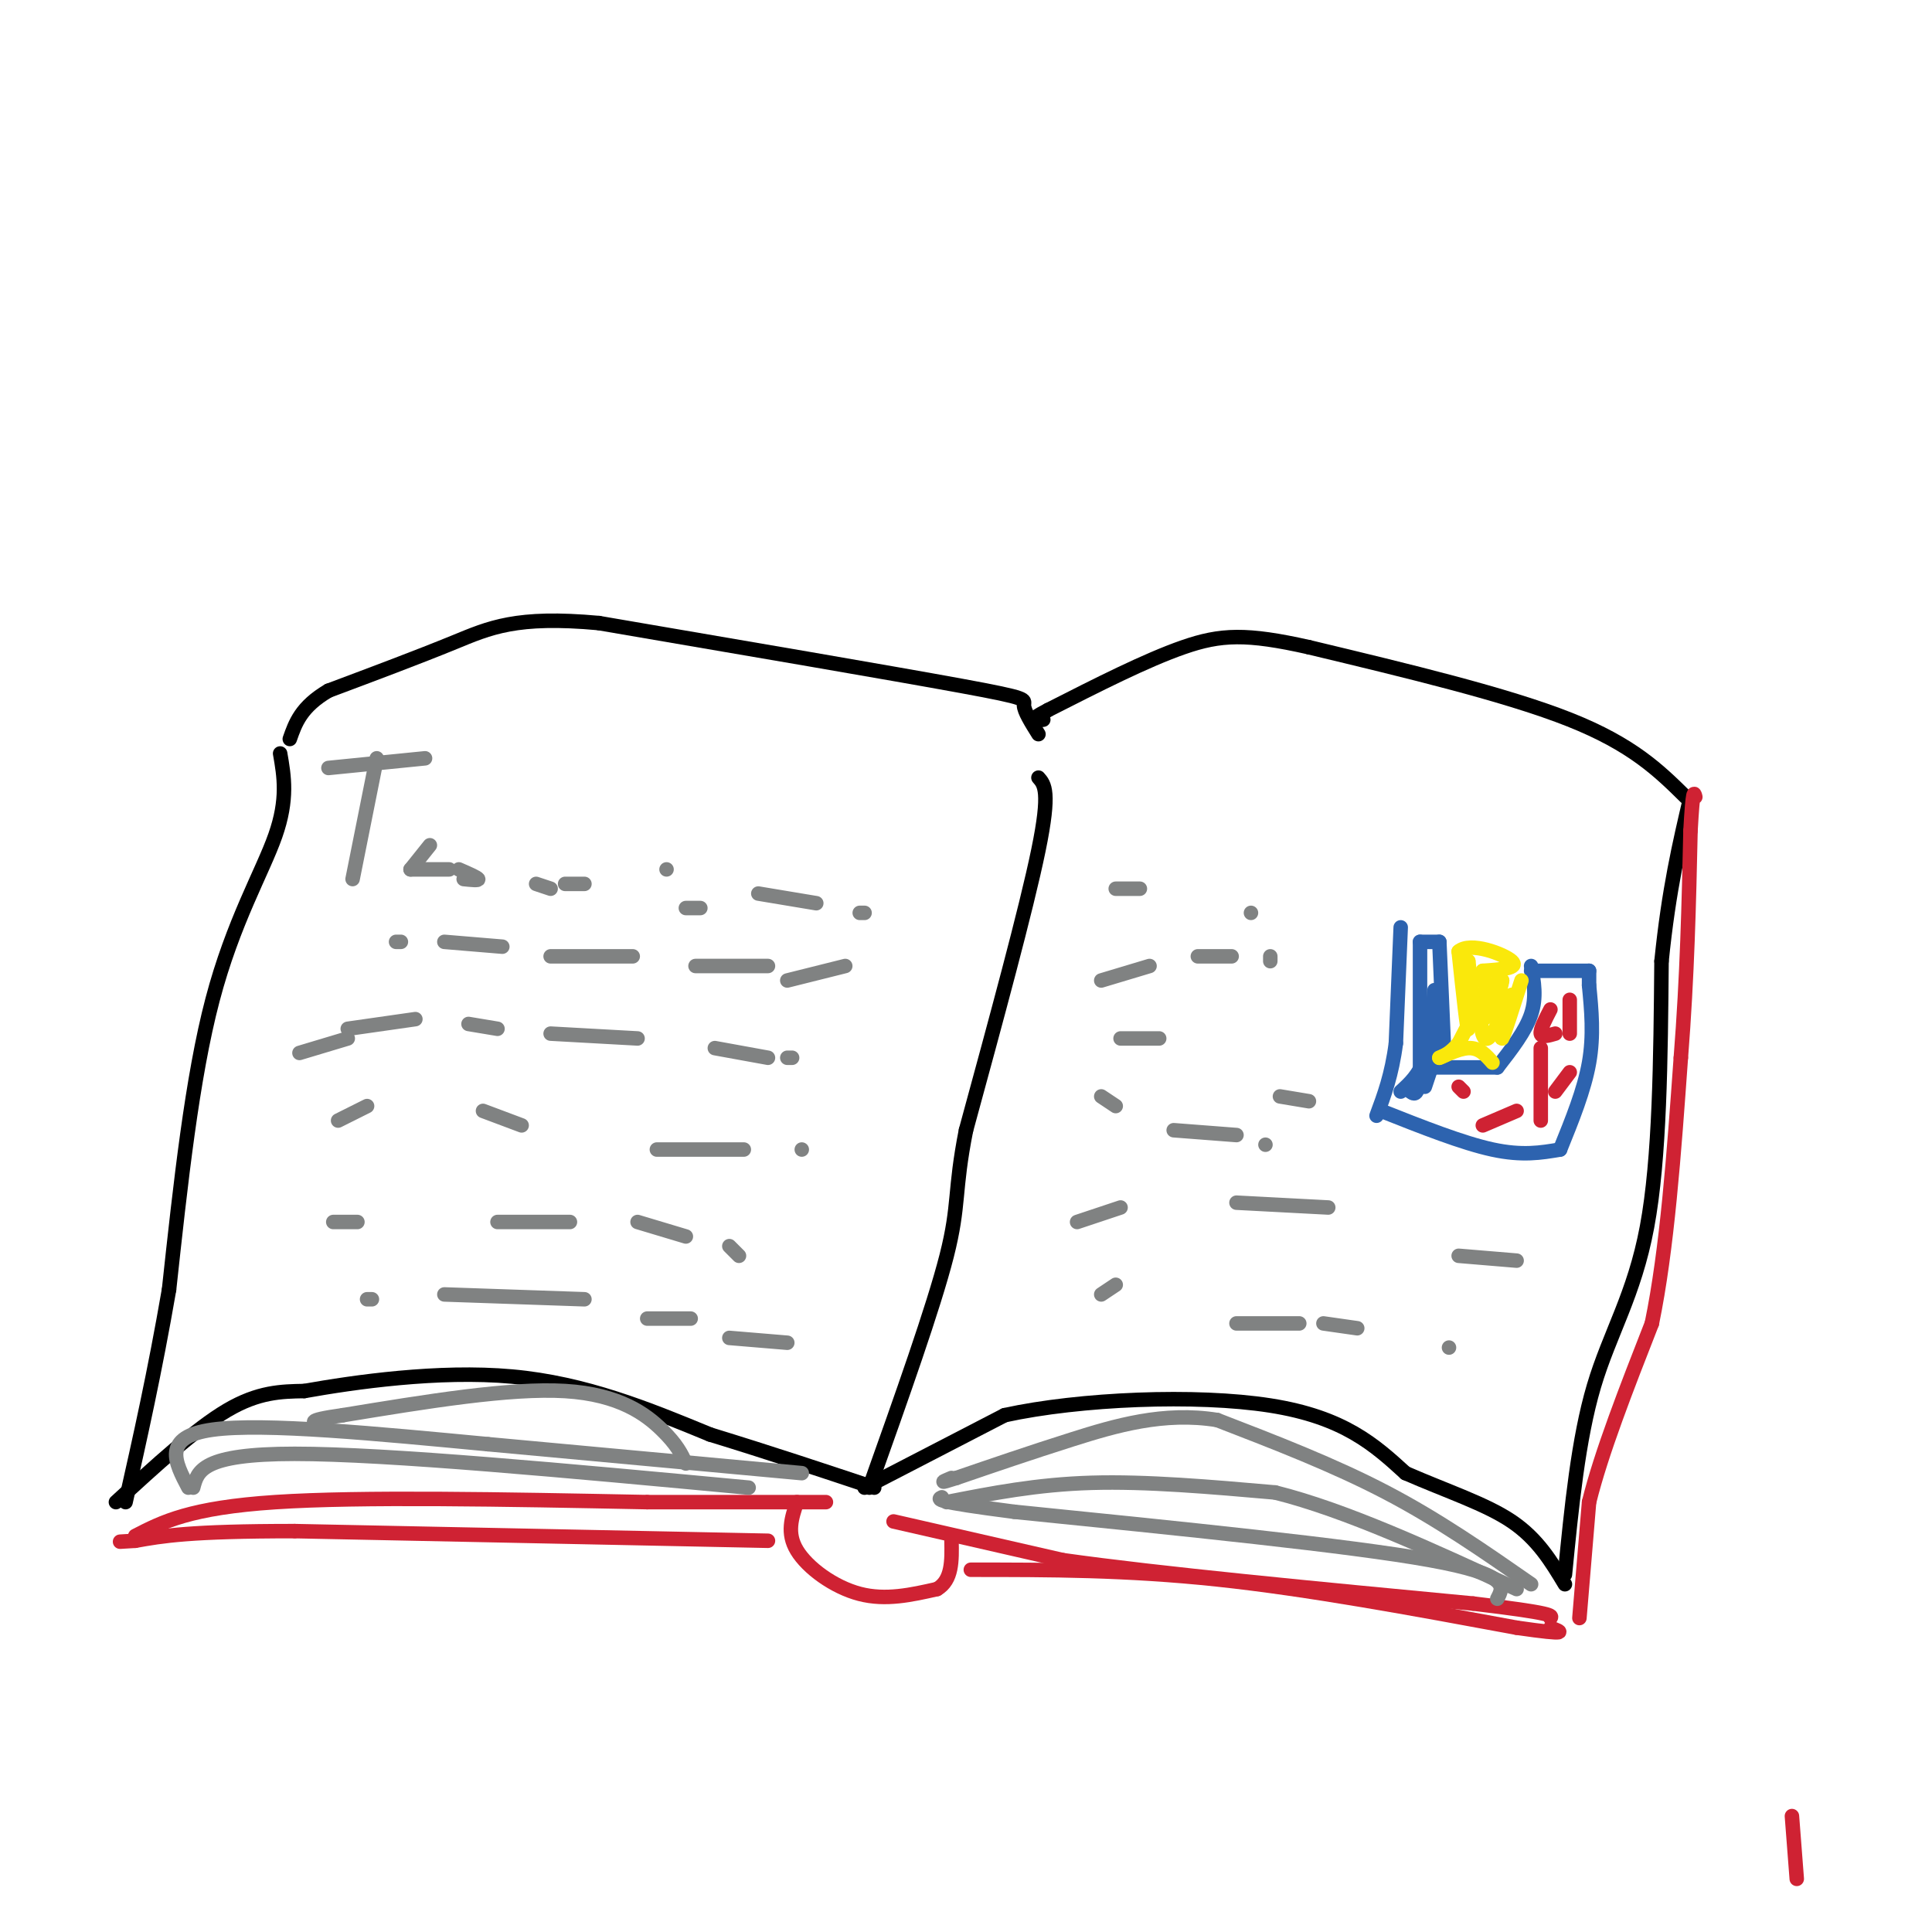 <svg viewBox='0 0 400 400' version='1.1' xmlns='http://www.w3.org/2000/svg' xmlns:xlink='http://www.w3.org/1999/xlink'><g fill='none' stroke='#000000' stroke-width='3' stroke-linecap='round' stroke-linejoin='round'><path d='M215,161c1.250,1.417 2.500,2.833 0,15c-2.500,12.167 -8.750,35.083 -15,58'/><path d='M200,234c-2.511,12.667 -1.289,15.333 -4,26c-2.711,10.667 -9.356,29.333 -16,48'/><path d='M179,308c0.000,0.000 29.000,-15.000 29,-15'/><path d='M208,293c15.489,-3.400 39.711,-4.400 55,-2c15.289,2.400 21.644,8.200 28,14'/><path d='M291,305c8.756,3.822 16.644,6.378 22,10c5.356,3.622 8.178,8.311 11,13'/><path d='M324,326c1.378,-14.022 2.756,-28.044 6,-39c3.244,-10.956 8.356,-18.844 11,-33c2.644,-14.156 2.822,-34.578 3,-55'/><path d='M344,199c1.500,-14.833 3.750,-24.417 6,-34'/><path d='M349,165c-5.500,-5.417 -11.000,-10.833 -24,-16c-13.000,-5.167 -33.500,-10.083 -54,-15'/><path d='M271,134c-12.933,-2.911 -18.267,-2.689 -26,0c-7.733,2.689 -17.867,7.844 -28,13'/><path d='M217,147c-4.833,2.500 -2.917,2.250 -1,2'/><path d='M215,152c-1.489,-2.378 -2.978,-4.756 -3,-6c-0.022,-1.244 1.422,-1.356 -13,-4c-14.422,-2.644 -44.711,-7.822 -75,-13'/><path d='M124,129c-17.178,-1.578 -22.622,0.978 -30,4c-7.378,3.022 -16.689,6.511 -26,10'/><path d='M68,143c-5.667,3.333 -6.833,6.667 -8,10'/><path d='M58,156c0.822,4.733 1.644,9.467 -1,17c-2.644,7.533 -8.756,17.867 -13,34c-4.244,16.133 -6.622,38.067 -9,60'/><path d='M35,267c-3.000,17.333 -6.000,30.667 -9,44'/><path d='M24,311c8.250,-7.583 16.500,-15.167 23,-19c6.500,-3.833 11.250,-3.917 16,-4'/><path d='M63,288c10.222,-1.822 27.778,-4.378 43,-3c15.222,1.378 28.111,6.689 41,12'/><path d='M147,297c12.500,3.833 23.250,7.417 34,11'/></g>
<g fill='none' stroke='#cf2233' stroke-width='3' stroke-linecap='round' stroke-linejoin='round'><path d='M185,315c0.000,0.000 35.000,8.000 35,8'/><path d='M220,323c20.000,2.833 52.500,5.917 85,9'/><path d='M305,332c16.833,2.000 16.417,2.500 16,3'/><path d='M327,335c0.000,0.000 2.000,-24.000 2,-24'/><path d='M329,311c2.500,-10.167 7.750,-23.583 13,-37'/><path d='M342,274c3.167,-15.333 4.583,-35.167 6,-55'/><path d='M348,219c1.333,-17.000 1.667,-32.000 2,-47'/><path d='M350,172c0.500,-9.000 0.750,-8.000 1,-7'/><path d='M28,318c5.667,-2.917 11.333,-5.833 29,-7c17.667,-1.167 47.333,-0.583 77,0'/><path d='M134,311c19.000,0.000 28.000,0.000 37,0'/><path d='M165,311c-1.089,3.200 -2.178,6.400 0,10c2.178,3.600 7.622,7.600 13,9c5.378,1.400 10.689,0.200 16,-1'/><path d='M194,329c3.167,-1.833 3.083,-5.917 3,-10'/><path d='M159,319c0.000,0.000 -98.000,-2.000 -98,-2'/><path d='M61,317c-21.833,0.000 -27.417,1.000 -33,2'/><path d='M28,319c-5.500,0.333 -2.750,0.167 0,0'/><path d='M201,325c16.083,0.000 32.167,0.000 51,2c18.833,2.000 40.417,6.000 62,10'/><path d='M314,337c11.500,1.667 9.250,0.833 7,0'/></g>
<g fill='none' stroke='#808282' stroke-width='3' stroke-linecap='round' stroke-linejoin='round'><path d='M317,328c-9.583,-6.667 -19.167,-13.333 -30,-19c-10.833,-5.667 -22.917,-10.333 -35,-15'/><path d='M252,294c-11.044,-1.800 -21.156,1.200 -30,4c-8.844,2.800 -16.422,5.400 -24,8'/><path d='M198,306c-4.167,1.333 -2.583,0.667 -1,0'/><path d='M196,311c9.333,-1.833 18.667,-3.667 30,-4c11.333,-0.333 24.667,0.833 38,2'/><path d='M264,309c14.667,3.667 32.333,11.833 50,20'/><path d='M310,331c1.333,-2.500 2.667,-5.000 -14,-8c-16.667,-3.000 -51.333,-6.500 -86,-10'/><path d='M210,313c-16.833,-2.167 -15.917,-2.583 -15,-3'/><path d='M166,305c0.000,0.000 -65.000,-6.000 -65,-6'/><path d='M101,299c-22.556,-2.133 -46.444,-4.467 -57,-3c-10.556,1.467 -7.778,6.733 -5,12'/><path d='M40,308c0.917,-3.500 1.833,-7.000 21,-7c19.167,0.000 56.583,3.500 94,7'/><path d='M142,303c-0.911,-1.956 -1.822,-3.911 -5,-7c-3.178,-3.089 -8.622,-7.311 -20,-8c-11.378,-0.689 -28.689,2.156 -46,5'/><path d='M71,293c-8.333,1.167 -6.167,1.583 -4,2'/><path d='M78,157c0.000,0.000 -5.000,25.000 -5,25'/><path d='M68,159c0.000,0.000 20.000,-2.000 20,-2'/><path d='M89,175c0.000,0.000 -4.000,5.000 -4,5'/><path d='M85,180c0.000,0.000 8.000,0.000 8,0'/><path d='M96,182c1.583,0.167 3.167,0.333 3,0c-0.167,-0.333 -2.083,-1.167 -4,-2'/><path d='M111,183c0.000,0.000 3.000,1.000 3,1'/><path d='M117,183c0.000,0.000 4.000,0.000 4,0'/><path d='M138,180c0.000,0.000 0.000,0.000 0,0'/><path d='M142,188c0.000,0.000 3.000,0.000 3,0'/><path d='M157,185c0.000,0.000 12.000,2.000 12,2'/><path d='M178,189c0.000,0.000 1.000,0.000 1,0'/><path d='M82,195c0.000,0.000 1.000,0.000 1,0'/><path d='M92,195c0.000,0.000 12.000,1.000 12,1'/><path d='M114,198c0.000,0.000 17.000,0.000 17,0'/><path d='M144,200c0.000,0.000 15.000,0.000 15,0'/><path d='M175,200c0.000,0.000 -12.000,3.000 -12,3'/><path d='M62,218c0.000,0.000 10.000,-3.000 10,-3'/><path d='M72,213c0.000,0.000 14.000,-2.000 14,-2'/><path d='M97,212c0.000,0.000 6.000,1.000 6,1'/><path d='M114,214c0.000,0.000 18.000,1.000 18,1'/><path d='M148,217c0.000,0.000 11.000,2.000 11,2'/><path d='M163,219c0.000,0.000 1.000,0.000 1,0'/><path d='M70,232c0.000,0.000 6.000,-3.000 6,-3'/><path d='M100,230c0.000,0.000 8.000,3.000 8,3'/><path d='M136,238c0.000,0.000 18.000,0.000 18,0'/><path d='M166,238c0.000,0.000 0.000,0.000 0,0'/><path d='M69,253c0.000,0.000 5.000,0.000 5,0'/><path d='M103,253c0.000,0.000 15.000,0.000 15,0'/><path d='M132,253c0.000,0.000 10.000,3.000 10,3'/><path d='M151,258c0.000,0.000 2.000,2.000 2,2'/><path d='M76,269c0.000,0.000 1.000,0.000 1,0'/><path d='M92,268c0.000,0.000 29.000,1.000 29,1'/><path d='M134,273c0.000,0.000 9.000,0.000 9,0'/><path d='M151,277c0.000,0.000 12.000,1.000 12,1'/><path d='M231,184c0.000,0.000 5.000,0.000 5,0'/><path d='M259,189c0.000,0.000 0.000,0.000 0,0'/><path d='M228,203c0.000,0.000 10.000,-3.000 10,-3'/><path d='M248,198c0.000,0.000 7.000,0.000 7,0'/><path d='M263,198c0.000,0.000 0.000,1.000 0,1'/><path d='M232,215c0.000,0.000 8.000,0.000 8,0'/><path d='M265,227c0.000,0.000 6.000,1.000 6,1'/><path d='M228,227c0.000,0.000 3.000,2.000 3,2'/><path d='M243,234c0.000,0.000 13.000,1.000 13,1'/><path d='M262,237c0.000,0.000 0.000,0.000 0,0'/><path d='M223,253c0.000,0.000 9.000,-3.000 9,-3'/><path d='M256,249c0.000,0.000 19.000,1.000 19,1'/><path d='M302,260c0.000,0.000 12.000,1.000 12,1'/><path d='M231,266c0.000,0.000 -3.000,2.000 -3,2'/><path d='M256,274c0.000,0.000 13.000,0.000 13,0'/><path d='M274,274c0.000,0.000 7.000,1.000 7,1'/><path d='M300,279c0.000,0.000 0.000,0.000 0,0'/></g>
<g fill='none' stroke='#2d63af' stroke-width='3' stroke-linecap='round' stroke-linejoin='round'><path d='M290,192c0.000,0.000 -1.000,24.000 -1,24'/><path d='M289,216c-0.833,6.500 -2.417,10.750 -4,15'/><path d='M286,230c8.417,3.333 16.833,6.667 23,8c6.167,1.333 10.083,0.667 14,0'/><path d='M323,238c2.500,-6.167 5.000,-12.333 6,-18c1.000,-5.667 0.500,-10.833 0,-16'/><path d='M329,204c0.000,-3.167 0.000,-3.083 0,-3'/><path d='M329,201c0.000,0.000 -12.000,0.000 -12,0'/><path d='M317,200c0.583,3.250 1.167,6.500 0,10c-1.167,3.500 -4.083,7.250 -7,11'/><path d='M310,221c0.000,0.000 -14.000,0.000 -14,0'/><path d='M299,218c0.000,0.000 -1.000,-23.000 -1,-23'/><path d='M298,195c0.000,0.000 -4.000,0.000 -4,0'/><path d='M294,195c0.000,0.000 0.000,27.000 0,27'/><path d='M294,222c-0.333,5.167 -1.167,4.583 -2,4'/><path d='M297,205c-0.417,5.250 -0.833,10.500 -2,14c-1.167,3.500 -3.083,5.250 -5,7'/><path d='M298,216c0.000,0.000 -3.000,9.000 -3,9'/></g>
<g fill='none' stroke='#cf2233' stroke-width='3' stroke-linecap='round' stroke-linejoin='round'><path d='M372,389c0.000,0.000 -1.000,-13.000 -1,-13'/><path d='M321,209c-1.083,2.083 -2.167,4.167 -2,5c0.167,0.833 1.583,0.417 3,0'/><path d='M325,207c0.000,0.000 0.000,7.000 0,7'/><path d='M319,217c0.000,0.000 0.000,15.000 0,15'/><path d='M325,222c0.000,0.000 -3.000,4.000 -3,4'/><path d='M314,230c0.000,0.000 -7.000,3.000 -7,3'/><path d='M303,226c0.000,0.000 -1.000,-1.000 -1,-1'/></g>
<g fill='none' stroke='#fae80b' stroke-width='3' stroke-linecap='round' stroke-linejoin='round'><path d='M315,203c-1.833,5.750 -3.667,11.500 -4,12c-0.333,0.500 0.833,-4.250 2,-9'/><path d='M313,206c-0.714,1.071 -3.500,8.250 -5,9c-1.500,0.750 -1.714,-4.929 -1,-8c0.714,-3.071 2.357,-3.536 4,-4'/><path d='M311,203c-0.133,1.689 -2.467,7.911 -4,8c-1.533,0.089 -2.267,-5.956 -3,-12'/><path d='M304,199c-0.378,1.956 0.178,12.844 0,14c-0.178,1.156 -1.089,-7.422 -2,-16'/><path d='M302,197c2.400,-2.133 9.400,0.533 11,2c1.600,1.467 -2.200,1.733 -6,2'/><path d='M307,201c-0.202,2.345 2.292,7.208 3,8c0.708,0.792 -0.369,-2.488 -2,-2c-1.631,0.488 -3.815,4.744 -6,9'/><path d='M302,216c-1.667,2.000 -2.833,2.500 -4,3'/><path d='M298,219c0.489,-0.111 3.711,-1.889 6,-2c2.289,-0.111 3.644,1.444 5,3'/></g>
</svg>